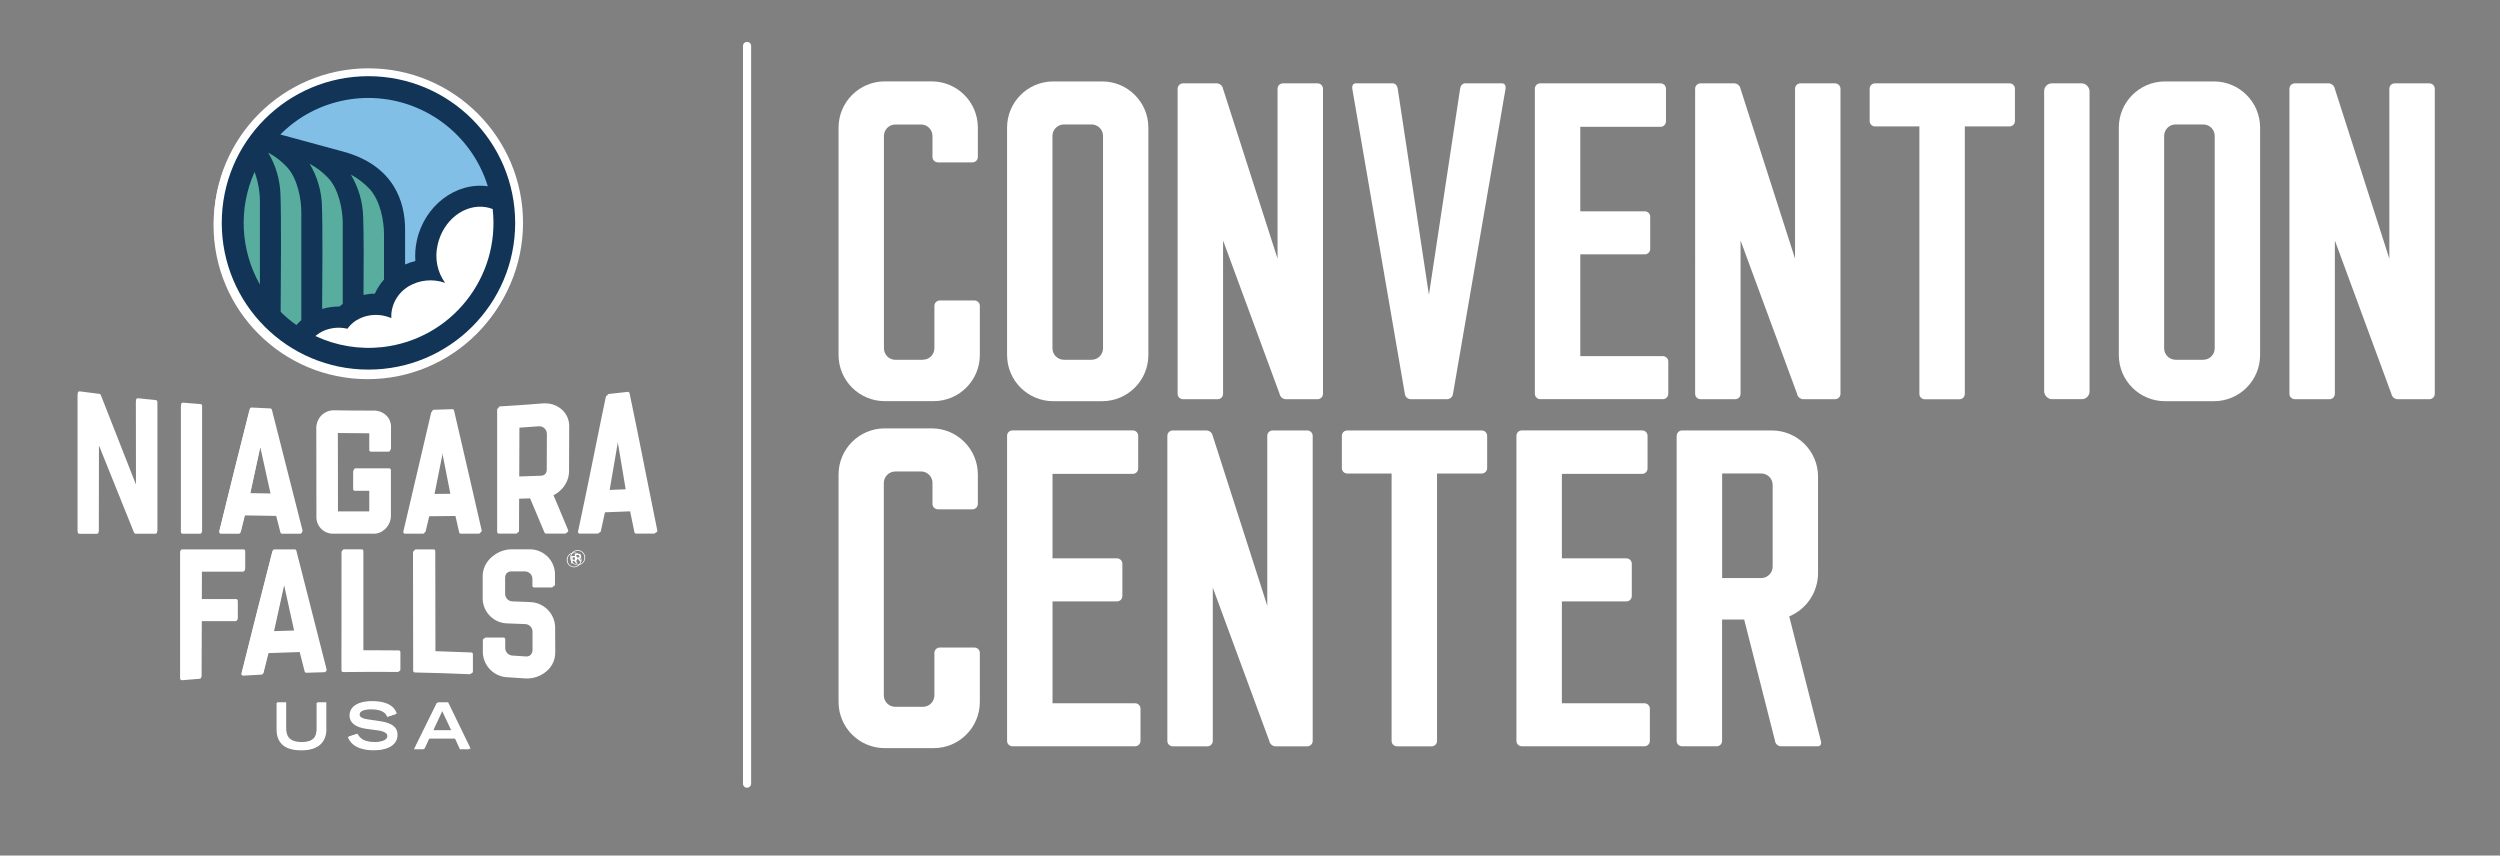 <?xml version="1.0" encoding="UTF-8"?>
<svg xmlns="http://www.w3.org/2000/svg" xmlns:xlink="http://www.w3.org/1999/xlink" id="Layer_1" data-name="Layer 1" viewBox="0 0 442.37 151.39">
  <rect x="0" y="0" width="442.37" height="151.39" fill="#808080" stroke="none"/>
  <defs>
    <style>
      .cls-1, .cls-2 {
        fill: none;
      }

      .cls-3 {
        fill: #fff;
      }

      .cls-4 {
        fill: #113457;
      }

      .cls-5 {
        fill: #58ad9f;
      }

      .cls-6 {
        fill: #82bfe7;
      }

      .cls-2 {
        clip-path: url(#clippath);
      }
    </style>
    <clipPath id="clippath">
      <rect class="cls-1" x="13.75" y="12.09" width="102.59" height="120.59"></rect>
    </clipPath>
  </defs>
  <g id="Group_6297" data-name="Group 6297">
    <g id="Group_6296" data-name="Group 6296">
      <g id="Group_6295" data-name="Group 6295">
        <path id="Path_7803" data-name="Path 7803" class="cls-3" d="m163.31,63.65c1.12,0,2.03-.91,2.03-2.03v-7.47c-.01-.53.4-.96.93-.98.02,0,.03,0,.05,0h6.08c.53-.01.97.4.98.93,0,.02,0,.03,0,.05v8.66c0,4.51-3.66,8.17-8.17,8.17h-8.66c-4.51,0-8.17-3.66-8.17-8.17V22.58c0-4.51,3.66-8.17,8.17-8.18h8.31c4.51,0,8.17,3.66,8.17,8.18v5.17c.01.53-.41.97-.93.98-.01,0-.03,0-.04,0h-6.08c-.53.01-.97-.41-.98-.93,0-.01,0-.03,0-.04v-3.7c0-1.12-.91-2.03-2.03-2.03h-4.54c-1.12,0-2.02.91-2.02,2.03v37.58c0,1.12.91,2.02,2.02,2.03h4.89Z"></path>
        <path id="Path_7804" data-name="Path 7804" class="cls-3" d="m178.2,22.58c0-4.51,3.66-8.17,8.17-8.17h8.66c4.51,0,8.17,3.66,8.17,8.17v40.24c0,4.51-3.66,8.16-8.17,8.17h-8.66c-4.51,0-8.17-3.66-8.17-8.17V22.58Zm16.98,1.47c0-1.12-.91-2.03-2.03-2.03h-4.89c-1.12,0-2.03.91-2.03,2.03v37.58c0,1.12.91,2.02,2.03,2.03h4.89c1.12,0,2.03-.91,2.03-2.03V24.04Z"></path>
        <path id="Path_7805" data-name="Path 7805" class="cls-3" d="m209.36,14.75h6.01c.53.05.96.45,1.05.98l9.64,30.04V15.73c-.01-.53.4-.97.93-.98.02,0,.03,0,.05,0h6.08c.53-.01.96.41.98.93,0,.02,0,.03,0,.05v53.93c.01.53-.4.96-.93.98-.02,0-.03,0-.05,0h-5.66c-.53-.05-.96-.45-1.05-.98l-9.99-27.1v27.1c.01.53-.4.97-.93.98-.02,0-.03,0-.05,0h-6.08c-.53.01-.97-.4-.98-.93,0-.02,0-.03,0-.05V15.73c-.01-.53.41-.97.93-.98.01,0,.03,0,.04,0"></path>
        <path id="Path_7806" data-name="Path 7806" class="cls-3" d="m252.84,52.2l5.52-36.47c.14-.98.84-.98.84-.98h6.64s.7,0,.56.98l-9.29,53.93c-.05.54-.5.96-1.05.98h-6.43c-.55-.01-1-.43-1.05-.98l-9.29-53.93c-.14-.98.56-.98.56-.98h6.64s.7,0,.84.98l5.52,36.47Z"></path>
        <path id="Path_7807" data-name="Path 7807" class="cls-3" d="m279.62,63.02h14.6c.53-.01.97.41.98.93,0,.01,0,.03,0,.04v5.66c.01.53-.41.97-.93.98-.01,0-.03,0-.04,0h-21.66c-.53.01-.97-.4-.98-.93,0-.02,0-.03,0-.05V15.73c-.01-.53.4-.97.93-.98.02,0,.03,0,.05,0h21.24c.53-.01.97.4.98.93,0,.02,0,.03,0,.05v5.73c.01.53-.4.97-.93.98-.02,0-.03,0-.05,0h-14.18v14.95h11.39c.53-.01.97.4.98.93,0,.02,0,.03,0,.05v5.66c.01.53-.4.96-.93.98-.02,0-.03,0-.05,0h-11.39v18.02Z"></path>
        <path id="Path_7808" data-name="Path 7808" class="cls-3" d="m300.93,14.75h6.01c.53.05.96.45,1.05.98l9.64,30.04V15.73c-.01-.53.4-.97.93-.98.02,0,.03,0,.05,0h6.08c.53-.01.96.41.98.93,0,.02,0,.03,0,.05v53.93c.01.53-.4.96-.93.98-.02,0-.03,0-.05,0h-5.66c-.53-.05-.96-.45-1.05-.98l-9.99-27.1v27.1c.01.53-.4.97-.93.98-.02,0-.03,0-.05,0h-6.08c-.53.01-.97-.4-.98-.93,0-.02,0-.03,0-.05V15.73c-.01-.53.41-.97.94-.98.01,0,.03,0,.04,0"></path>
        <path id="Path_7809" data-name="Path 7809" class="cls-3" d="m355.56,14.75c.53-.01.97.4.98.93,0,.02,0,.03,0,.05v5.66c.01.53-.41.96-.93.98-.02,0-.03,0-.05,0h-7.89v47.3c.01.53-.4.97-.93.98-.02,0-.03,0-.05,0h-6.08c-.53.01-.97-.4-.98-.93,0-.02,0-.03,0-.05V22.37h-7.82c-.53.01-.96-.4-.98-.93,0-.02,0-.03,0-.05v-5.66c-.01-.53.4-.97.93-.98.02,0,.03,0,.05,0h23.75Z"></path>
        <rect id="Rectangle_3848" data-name="Rectangle 3848" class="cls-3" x="361.71" y="14.75" width="8.03" height="55.88" rx="1.36" ry="1.36"></rect>
        <path id="Path_7810" data-name="Path 7810" class="cls-3" d="m374.92,22.58c0-4.51,3.66-8.17,8.17-8.17h8.66c4.51,0,8.17,3.66,8.17,8.17v40.24c0,4.51-3.66,8.17-8.17,8.17h-8.66c-4.51,0-8.17-3.66-8.17-8.17V22.58Zm16.97,1.47c0-1.12-.91-2.03-2.03-2.03h-4.89c-1.12,0-2.03.91-2.03,2.03v37.58c0,1.12.91,2.02,2.03,2.03h4.89c1.12,0,2.02-.91,2.03-2.03V24.04Z"></path>
        <path id="Path_7811" data-name="Path 7811" class="cls-3" d="m406.09,14.75h6.01c.53.05.96.45,1.05.98l9.64,30.04V15.73c-.01-.53.4-.97.93-.98.02,0,.03,0,.05,0h6.08c.53-.01.96.41.98.93,0,.02,0,.03,0,.05v53.93c.01.53-.4.96-.93.98-.02,0-.03,0-.05,0h-5.66c-.53-.05-.96-.45-1.05-.98l-9.99-27.1v27.1c.01.53-.4.97-.93.98-.02,0-.03,0-.05,0h-6.08c-.53.01-.97-.4-.98-.93,0-.02,0-.03,0-.05V15.73c-.01-.53.41-.97.93-.98.01,0,.03,0,.04,0"></path>
        <path id="Path_7812" data-name="Path 7812" class="cls-3" d="m162.96,83.43h-4.54c-1.12,0-2.03.91-2.03,2.03v37.58c0,1.12.91,2.03,2.03,2.03h4.89c1.12,0,2.02-.91,2.03-2.03v-7.48c-.01-.53.4-.96.93-.98.02,0,.03,0,.05,0h6.08c.53-.01.97.4.98.93,0,.01,0,.03,0,.04v8.66c0,4.51-3.66,8.17-8.17,8.17h-8.66c-4.51,0-8.17-3.66-8.17-8.17v-40.24c0-4.51,3.66-8.17,8.17-8.17h8.31c4.51,0,8.17,3.66,8.17,8.17v5.17c.01.53-.41.97-.93.98-.01,0-.03,0-.04,0h-6.08c-.53.01-.97-.41-.98-.93,0-.01,0-.03,0-.04v-3.7c0-1.12-.91-2.03-2.03-2.03"></path>
        <path id="Path_7813" data-name="Path 7813" class="cls-3" d="m186.23,124.44h14.6c.53-.01.97.41.98.93,0,.01,0,.03,0,.04v5.66c.01.53-.41.97-.93.98-.01,0-.03,0-.04,0h-21.66c-.53.01-.97-.4-.98-.93,0-.02,0-.03,0-.05v-53.93c-.01-.53.4-.97.93-.98.02,0,.03,0,.05,0h21.24c.53-.01.97.4.98.93,0,.02,0,.03,0,.05v5.73c.01.53-.4.97-.93.98-.02,0-.03,0-.05,0h-14.18v14.95h11.38c.53-.01.97.4.98.93,0,.02,0,.03,0,.05v5.66c.01.53-.4.96-.93.98-.02,0-.03,0-.05,0h-11.38v18.02Z"></path>
        <path id="Path_7814" data-name="Path 7814" class="cls-3" d="m207.54,76.17h6.01c.53.05.96.45,1.05.98l9.64,30.04v-30.04c-.01-.53.4-.97.93-.98.02,0,.03,0,.05,0h6.08c.53-.01.96.41.98.93,0,.02,0,.03,0,.05v53.93c.01.53-.4.96-.93.98-.02,0-.03,0-.05,0h-5.66c-.53-.05-.96-.45-1.05-.98l-9.99-27.1v27.1c.01.53-.4.97-.93.98-.02,0-.03,0-.05,0h-6.08c-.53.01-.97-.4-.98-.93,0-.02,0-.03,0-.05v-53.93c-.01-.53.41-.97.93-.98.01,0,.03,0,.04,0"></path>
        <path id="Path_7815" data-name="Path 7815" class="cls-3" d="m262.17,76.17c.53-.01.97.4.98.93,0,.02,0,.03,0,.05v5.66c.01.53-.41.96-.93.98-.02,0-.03,0-.05,0h-7.89v47.29c.01.53-.4.97-.93.98-.02,0-.03,0-.05,0h-6.08c-.53.01-.97-.4-.98-.93,0-.02,0-.03,0-.05v-47.29h-7.82c-.53.01-.96-.4-.98-.93,0-.02,0-.03,0-.05v-5.66c-.01-.53.4-.97.93-.98.02,0,.03,0,.05,0h23.75Z"></path>
        <path id="Path_7816" data-name="Path 7816" class="cls-3" d="m276.36,124.44h14.6c.53-.01.97.41.98.93,0,.01,0,.03,0,.04v5.66c.01.53-.41.97-.93.98-.01,0-.03,0-.04,0h-21.66c-.53.01-.97-.4-.98-.93,0-.02,0-.03,0-.05v-53.93c-.01-.53.4-.97.93-.98.02,0,.03,0,.05,0h21.24c.53-.01.97.4.98.93,0,.02,0,.03,0,.05v5.73c.01.53-.4.97-.93.98-.02,0-.03,0-.05,0h-14.18v14.95h11.39c.53-.01.97.4.98.93,0,.02,0,.03,0,.05v5.66c.01.53-.4.96-.93.98-.02,0-.03,0-.05,0h-11.39v18.02Z"></path>
        <path id="Path_7817" data-name="Path 7817" class="cls-3" d="m296.69,77.15c-.01-.53.4-.97.93-.98.02,0,.03,0,.05,0h15.86c4.51,0,8.17,3.66,8.17,8.17v17.11c-.02,3.33-2.02,6.33-5.1,7.62l5.59,22c.28.98-.49.98-.49.98h-6.64c-.52-.05-.93-.46-.98-.98l-5.45-21.45h-3.91v21.45c.01.53-.4.97-.93.98-.02,0-.03,0-.05,0h-6.08c-.53.01-.97-.4-.98-.93,0-.02,0-.03,0-.05v-53.93Zm16.98,8.66c0-1.12-.91-2.03-2.03-2.03h-6.91v18.51h6.91c1.12,0,2.03-.91,2.03-2.03v-14.46Z"></path>
        <path id="Path_7818" data-name="Path 7818" class="cls-3" d="m132.19,139.39c-.4,0-.72-.32-.72-.72V8.13c0-.4.32-.72.72-.72s.72.32.72.72v130.53c0,.4-.32.72-.72.72"></path>
        <path id="Path_7819" data-name="Path 7819" class="cls-3" d="m57.62,129.06c0,2.63-1.68,3.71-4.34,3.71s-4.34-1.08-4.34-3.71v-4.67h1.6v4.55c0,1.35.48,2.45,2.74,2.45s2.74-1.1,2.74-2.45v-4.55h1.6v4.67Z"></path>
        <path id="Path_7820" data-name="Path 7820" class="cls-3" d="m68.52,126.88c-.26-.73-.92-1.36-2.87-1.36-1.08,0-2.17.27-2.17,1.02,0,.35.2.72,1.83.92l1.93.29c1.83.28,2.91.99,2.91,2.36,0,1.93-1.85,2.65-4.03,2.65-3.51,0-4.36-1.73-4.56-2.35l1.54-.48c.29.6.9,1.46,3.06,1.46,1.31,0,2.38-.43,2.38-1.14,0-.53-.61-.88-1.78-1.02l-1.96-.27c-1.89-.26-2.95-1.08-2.95-2.33,0-2.45,3.18-2.45,3.81-2.45,3.52,0,4.13,1.63,4.33,2.19l-1.51.5Z"></path>
        <path id="Path_7821" data-name="Path 7821" class="cls-3" d="m77.27,124.4h1.82l3.97,8.18h-1.68l-.86-1.88h-4.71l-.87,1.88h-1.7l4.03-8.18Zm2.62,4.93l-1.71-3.64-1.71,3.64h3.42Z"></path>
        <path id="Path_7822" data-name="Path 7822" class="cls-3" d="m66.03,94.44c1.6.04,2.94-1.21,3-2.82v-8.18c0-.17-.13-.3-.3-.3h0s-3.04,0-3.68,0c-.7,0-1.37,0-2.25,0h0c-.17,0-.3.13-.3.3h0s-.01,3.11-.01,3.11c0,.08.03.15.09.21.06.06.13.09.21.09h.23c.72,0,1.3,0,1.89,0h.43v3.89h-1.56c-1.26,0-2.35,0-3.78,0h-.31l-.02-14.12c1.9.03,3.08.04,4.64.04h1.03v2.96c0,.17.13.3.3.3h3.11c.17,0,.3-.13.3-.3h0v-3.85c0-.73-.29-1.42-.81-1.93-.59-.57-1.38-.89-2.2-.89h-1.05c-2.19,0-3.53-.01-5.99-.05h-.06c-.8,0-1.58.31-2.15.86-.53.51-.82,1.21-.82,1.94l.02,15.91c.06,1.61,1.39,2.87,3,2.82,2.3,0,3.66,0,5.61,0h1.44Z"></path>
        <path id="Path_7823" data-name="Path 7823" class="cls-3" d="m39.06,94.44h3.2c.14,0,.26-.09.29-.23l.74-3.01c2.09.04,3.47.06,5.58.09l.75,2.93c.03.13.15.22.29.22h3.21c.17,0,.3-.14.3-.3,0-.02,0-.05,0-.07-1.96-7.64-3.73-14.6-5.4-21.28-.03-.13-.14-.22-.28-.22-1.1-.05-2.2-.1-3.3-.16h-.02c-.14,0-.25.09-.29.22-1.85,7.31-3.65,14.52-5.34,21.44-.04.16.06.32.22.36.02,0,.04,0,.06,0m6.92-15.15h.1l1.83,8.29-3.72-.06,1.79-8.23Z"></path>
        <path id="Path_7824" data-name="Path 7824" class="cls-3" d="m27.52,71.11c-1.05-.1-2.1-.21-3.15-.32h-.03c-.17,0-.3.13-.3.3h0l.02,14.78-.09.02-6.16-15.7c-.04-.1-.13-.17-.24-.19l-.27-.03c-1.07-.13-2.14-.26-3.21-.4h-.04c-.17,0-.3.13-.3.3h0v24.28c0,.17.13.3.3.3h3.09c.17,0,.3-.13.3-.3h0l.03-15.19.09-.02,6.16,15.31c.05.11.15.19.28.19h3.5c.17,0,.3-.13.3-.3h0v-22.73c0-.15-.11-.28-.27-.3"></path>
        <path id="Path_7825" data-name="Path 7825" class="cls-3" d="m113.75,82.88l-.02-.12c-.92-4.61-1.79-8.96-2.62-12.9-.03-.14-.15-.24-.29-.24h-.04c-1.11.13-2.22.25-3.32.37-.13.01-.23.11-.26.24-.77,3.7-1.5,7.22-2.17,10.58l-.02.1c-.96,4.72-1.87,9.17-2.73,13.16-.03.16.07.32.23.35.02,0,.04,0,.06,0h3.18c.14,0,.26-.1.29-.23.25-1.16.51-2.33.76-3.53,1.73-.06,3-.11,4.7-.18l.76,3.7c.03.14.15.24.29.24h3.17c.17,0,.3-.14.3-.3,0-.02,0-.04,0-.05-.82-3.98-1.55-7.65-2.26-11.2m-6.16,4.06l1.56-9.07h.09l1.5,8.95-3.14.12Z"></path>
        <path id="Path_7826" data-name="Path 7826" class="cls-3" d="m79.85,72.7h-.01c-1.09.04-2.18.08-3.27.11-.13,0-.25.1-.28.23-1.63,7.01-3.27,14.02-4.92,21.03-.04.16.07.32.23.36.02,0,.04,0,.06,0h3.19c.14,0,.26-.1.29-.23l.67-2.85c1.75-.01,3.04-.03,4.78-.05l.66,2.9c.03.13.15.23.29.23h3.18c.17,0,.3-.14.3-.3,0-.02,0-.04,0-.06-1.53-6.72-3.17-13.84-4.88-21.14-.03-.13-.15-.23-.29-.23m-3.18,14.95l1.5-7.48h.1l1.47,7.45-3.07.03Z"></path>
        <path id="Path_7827" data-name="Path 7827" class="cls-3" d="m32.29,94.44h3.11c.17,0,.3-.13.3-.3h0v-22.04c0-.16-.12-.29-.27-.3l-.26-.02c-.95-.07-1.89-.15-2.84-.23h-.02c-.17,0-.3.13-.3.3h0v22.29c0,.17.13.3.3.3h0"></path>
        <path id="Path_7828" data-name="Path 7828" class="cls-3" d="m97.62,87.76c1.65-.64,2.75-2.2,2.8-3.97l.03-8.09c0-1.1-.45-2.15-1.26-2.89-.82-.75-1.9-1.16-3.01-1.14-.13,0-.25,0-.38.01-2.43.19-3.63.28-6.1.43l-1.45.09c-.16.01-.28.14-.28.3v21.62c0,.17.13.3.3.3h3.04c.17,0,.3-.13.3-.3h0s.02-5.87.02-5.87c.76-.02,1.43-.04,2.17-.07.99,2.32,1.65,3.9,2.55,6.06.05.11.15.18.28.18h3.36c.17,0,.3-.14.3-.3,0-.04,0-.07-.02-.11-1.03-2.48-1.71-4.11-2.63-6.26m-5.96-12.06c1.27-.08,2.32-.16,3.65-.26h.11c.74,0,1.33.6,1.33,1.34l-.02,6.34c0,.72-.57,1.3-1.29,1.33-1.41.05-2.52.09-3.81.13l.03-8.87Z"></path>
        <path id="Path_7829" data-name="Path 7829" class="cls-3" d="m41.68,106.19h-6.05l.02-5.04h7.34c.17,0,.3-.13.3-.3h0v-3.12c0-.17-.13-.3-.3-.3h-10.81c-.17,0-.3.13-.3.3h0v22.33c0,.17.13.3.3.3h.03c1.04-.09,2.07-.17,3.11-.25.16-.01.28-.14.27-.3l.03-9.9h6.06c.17,0,.3-.13.3-.3h0v-3.12c0-.17-.13-.3-.3-.3h0"></path>
        <path id="Path_7830" data-name="Path 7830" class="cls-3" d="m70.37,115.25c-1.86-.02-3.13-.03-4.43-.03-.58,0-1.17,0-1.81,0v-17.5c0-.08-.02-.16-.08-.21-.06-.06-.13-.09-.21-.09h-3.11c-.17,0-.3.13-.3.3h0s-.01,20.9-.01,20.9c0,.17.13.3.3.3h0c1.8-.02,3.59-.04,5.32-.04,1.45,0,2.91,0,4.32.02h0c.17,0,.3-.13.3-.3h0v-3.07c0-.16-.13-.3-.29-.3"></path>
        <path id="Path_7831" data-name="Path 7831" class="cls-3" d="m83.14,115.62c-2.59-.12-4.18-.18-6.32-.23l-.03-17.65c0-.17-.13-.3-.3-.3h-3.11c-.08,0-.15.03-.21.09-.06.06-.09.13-.09.21l.03,20.95c0,.16.13.3.29.3,3.31.07,6.57.17,9.7.31h.01c.17,0,.3-.13.3-.3h0v-3.07c0-.16-.12-.29-.28-.3"></path>
        <path id="Path_7832" data-name="Path 7832" class="cls-3" d="m52.34,97.65c-.03-.13-.15-.22-.29-.22h-3.59c-.14,0-.25.09-.29.22-1.94,7.57-3.72,14.62-5.45,21.54-.04.16.06.32.22.36.02,0,.04,0,.07,0h.08c1.06-.06,2.13-.13,3.19-.18.13,0,.24-.1.27-.23l.89-3.57c2.16-.09,3.52-.13,5.59-.19l.88,3.44c.03.13.15.22.29.22h0c1.06-.03,2.12-.06,3.18-.09.09,0,.18-.05.23-.12.05-.07.07-.17.05-.25-1.85-7.22-3.65-14.27-5.33-20.96m-3.96,14.2l1.81-8.24h.1l1.79,8.12-3.7.12Z"></path>
        <path id="Path_7833" data-name="Path 7833" class="cls-3" d="m93.5,106.75l-.29-.02c-1.11-.05-1.86-.08-2.8-.11-.72-.02-1.28-.61-1.28-1.33v-2.84c0-.74.59-1.33,1.32-1.34h2.43c.73,0,1.33.59,1.33,1.33v1.21c0,.17.13.3.3.3h3.11c.17,0,.3-.14.3-.31h0v-1.97c-.11-2.4-2.11-4.28-4.51-4.24h-3.04c-1.36-.02-2.68.5-3.66,1.44-.83.81-1.3,1.92-1.3,3.08v4.12c.12,2.38,2.09,4.25,4.47,4.24.96.04,2.17.08,3.07.12.71.03,1.28.61,1.28,1.33v3.23c.01.74-.58,1.34-1.32,1.34h-.09l-2.43-.16c-.7-.05-1.24-.63-1.24-1.33v-1.56c0-.17-.14-.3-.3-.3h-3.11c-.17,0-.3.14-.3.31h0v2.25c.13,2.37,2.05,4.24,4.42,4.3,1.2.07,1.8.12,3.01.2.13,0,.25.01.38.01,1.24.02,2.44-.44,3.35-1.27.87-.8,1.36-1.93,1.36-3.12l-.02-4.58c-.11-2.38-2.05-4.27-4.44-4.32"></path>
        <path id="Path_7834" data-name="Path 7834" class="cls-3" d="m102.18,98.8c0-.28-.22-.42-.51-.42h-.6v1.33h.25v-.46h.28l.32.46h.31l-.35-.5c.18-.04.31-.21.31-.4m-.53.24h-.32v-.43h.32c.17,0,.27.07.27.22,0,.13-.1.22-.27.22"></path>
        <path id="Path_7835" data-name="Path 7835" class="cls-3" d="m101.58,97.76c-.72,0-1.3.59-1.3,1.31h0c0,.73.59,1.31,1.31,1.31.72,0,1.3-.59,1.3-1.31h0c0-.72-.58-1.31-1.3-1.31h0m1.15,1.31c.02.64-.48,1.17-1.12,1.19-.64.02-1.17-.48-1.19-1.12,0-.02,0-.05,0-.07h0c-.02-.64.48-1.18,1.12-1.2.64-.02,1.17.48,1.19,1.12,0,.02,0,.05,0,.07h0Z"></path>
        <path id="Path_7836" data-name="Path 7836" class="cls-3" d="m47.37,27.44c1.35,2.25,2.09,4.8,2.17,7.42.16,3.7.08,14.97.03,20.67.86.85,1.78,1.63,2.77,2.33.27-.31.56-.59.88-.86v-18.98c0-2.47-.68-6.08-2.6-8.1-.95-.99-2.04-1.82-3.24-2.47"></path>
        <path id="Path_7837" data-name="Path 7837" class="cls-3" d="m43.05,39.84c0,3.81.98,7.56,2.87,10.88v-14.57c0-1.81-.32-3.61-.94-5.32-1.27,2.83-1.93,5.91-1.92,9.01"></path>
        <path id="Path_7838" data-name="Path 7838" class="cls-3" d="m54.66,29.41c1.35,2.25,2.09,4.8,2.17,7.41.15,3.55.09,12.96.04,18.19.99-.29,2.01-.43,3.04-.42.19-.16.39-.31.6-.46v-14.16c0-2.47-.68-6.08-2.6-8.1-.95-.99-2.04-1.82-3.25-2.47"></path>
        <path id="Path_7839" data-name="Path 7839" class="cls-3" d="m65.2,33.79c-.95-.99-2.04-1.82-3.25-2.47,1.35,2.25,2.09,4.8,2.17,7.42.13,2.96.1,9.97.06,13.8.66-.14,1.33-.22,2.01-.22.41-.9.95-1.74,1.61-2.48v-7.94c0-2.47-.68-6.08-2.6-8.1"></path>
        <path id="Path_7840" data-name="Path 7840" class="cls-3" d="m71.52,40.97v6.19c.59-.26,1.2-.46,1.82-.61-.08-1.2,0-2.4.25-3.57,1.31-6.17,6.89-10.42,12.53-9.62-3.5-11.61-15.74-18.19-27.36-14.69-3.5,1.06-6.69,2.97-9.26,5.57,3.31.9,8.28,2.25,11.01,2.99,9.09,2.43,11.01,8.95,11.01,13.74"></path>
        <path id="Path_7841" data-name="Path 7841" class="cls-3" d="m87.09,39.84c0-.81-.05-1.63-.14-2.44-.38-.15-.78-.26-1.18-.33-3.79-.65-7.61,2.34-8.54,6.69-.54,2.31-.06,4.73,1.32,6.66-2.16-.76-4.54-.52-6.5.65-.19.12-.36.25-.54.39-.19.15-.38.31-.55.48l-.06.05c-.16.15-.3.32-.44.49-.03.04-.06.07-.09.11-.12.16-.24.32-.34.48-.04.06-.07.11-.1.17-.09.15-.18.31-.25.47-.04.08-.07.16-.11.24-.06.15-.12.29-.17.44-.04.11-.07.22-.1.33-.04.13-.07.26-.1.39s-.05.29-.07.44c-.01.1-.03.2-.04.31-.02.26-.03.51-.01.77-.19-.08-.39-.15-.58-.21-.16-.05-.32-.1-.48-.14-1.35-.35-2.77-.27-4.07.23-.15.06-.3.12-.44.19-.19.09-.37.19-.55.29-.64.39-1.19.91-1.62,1.52-.16-.04-.32-.06-.48-.09-.12-.02-.23-.03-.35-.05-.65-.07-1.3-.05-1.94.07-.19.03-.38.08-.56.13h-.02c-.17.06-.35.11-.52.17-.05.02-.1.04-.15.06-.13.05-.26.1-.39.17-.18.09-.36.19-.53.29-.2.13-.38.26-.56.41-.05.04-.11.09-.16.13,11.02,5.17,24.15.42,29.31-10.6,1.37-2.93,2.08-6.13,2.08-9.36"></path>
        <path id="Path_7842" data-name="Path 7842" class="cls-3" d="m65.04,12.59c-15.05,0-27.25,12.2-27.25,27.25s12.2,27.25,27.25,27.25c15.05,0,27.25-12.2,27.25-27.25-.02-15.04-12.21-27.23-27.25-27.25m0,53.12c-14.29,0-25.88-11.59-25.88-25.88s11.59-25.88,25.88-25.88c14.29,0,25.88,11.59,25.88,25.88-.02,14.29-11.59,25.86-25.88,25.88"></path>
      </g>
    </g>
    <g id="Group_3076" data-name="Group 3076">
      <g class="cls-2">
        <g id="Mask_Group_2998" data-name="Mask Group 2998">
          <path id="Path_5780" data-name="Path 5780" class="cls-3" d="m64.75,94.21c-1.96,0-3.32,0-5.63,0-1.61.04-2.95-1.22-3.01-2.83l-.02-15.96c0-.73.3-1.44.82-1.95.58-.56,1.36-.87,2.16-.87h.05c2.46.04,3.81.05,6.01.05h1.05c.82,0,1.61.32,2.2.89.52.51.81,1.21.81,1.94v3.85c0,.17-.13.3-.3.3h-3.12c-.17,0-.3-.13-.3-.3h0v-2.97h-1.03c-1.57,0-2.76-.01-4.66-.04l.02,14.17h.31c1.43,0,2.52,0,3.79,0h1.57v-3.9h-.43c-.59,0-1.18,0-1.9,0h-.23c-.17,0-.3-.13-.3-.3h0v-3.12c.01-.17.15-.3.31-.3h0c.88,0,1.56,0,2.26,0,.63,0,3.69,0,3.69,0h0c.17,0,.3.13.3.3h0v8.21c-.05,1.61-1.4,2.87-3.01,2.83h-1.44Z"></path>
          <path id="Path_5781" data-name="Path 5781" class="cls-3" d="m88.51,94.21c-.17,0-.3-.13-.3-.3v-21.7c0-.16.12-.29.28-.3l1.45-.09c2.48-.16,3.68-.24,6.12-.44.13,0,.25-.01.38-.01,1.12-.01,2.2.39,3.02,1.14.81.74,1.27,1.8,1.26,2.9l-.03,8.12c-.1,2.4-2.06,4.31-4.47,4.35-1.79.06-2.93.1-4.36.15l-.02,5.89c0,.17-.13.3-.3.3h-3.04Zm3.38-9.9c1.29-.04,2.4-.08,3.82-.13.72-.02,1.29-.61,1.29-1.33l.02-6.36c0-.74-.6-1.34-1.34-1.34h-.11c-1.33.1-2.39.18-3.66.26l-.03,8.9Z"></path>
          <path id="Path_5782" data-name="Path 5782" class="cls-3" d="m112.86,94.21c-.14,0-.26-.1-.29-.24l-.76-3.71c-1.71.07-2.99.12-4.72.18-.26,1.2-.51,2.38-.77,3.54-.03.14-.15.23-.29.24h-3.19c-.17,0-.3-.14-.3-.3,0-.02,0-.04,0-.06.87-4,1.78-8.47,2.74-13.2l.02-.1c.69-3.37,1.41-6.9,2.18-10.61.03-.13.13-.22.26-.24,1.11-.12,2.22-.25,3.33-.37.01,0,.02,0,.04,0,.14,0,.26.1.29.24.84,3.96,1.71,8.32,2.63,12.94l.02.12c.71,3.56,1.45,7.24,2.26,11.23.03.16-.07.32-.24.35-.02,0-.04,0-.06,0h-3.18Zm-4.97-7.52l3.15-.12-1.51-8.98h-.09l-1.56,9.1Zm-26.13,7.52c-.14,0-.26-.1-.29-.23l-.67-2.91c-1.75.02-3.04.04-4.8.05l-.67,2.86c-.03.13-.15.23-.29.23h-3.2c-.17,0-.3-.14-.3-.3,0-.02,0-.04,0-.07,1.65-7.03,3.3-14.06,4.94-21.1.03-.13.15-.23.28-.23,1.09-.03,2.19-.07,3.28-.11h.01c.14,0,.26.1.29.23,1.71,7.33,3.35,14.46,4.89,21.21.04.16-.07.32-.23.36-.02,0-.04,0-.06,0h-3.19Zm-4.88-6.81l3.08-.03-1.47-7.47h-.1l-1.5,7.51Zm-26.86,6.81c-.14,0-.25-.09-.29-.22l-.75-2.93c-2.11-.03-3.5-.05-5.6-.09l-.74,3.02c-.03.13-.15.23-.29.23h-3.2c-.17,0-.3-.14-.3-.3,0-.02,0-.05,0-.07,1.7-6.94,3.51-14.18,5.36-21.51.03-.13.15-.22.29-.23h.02c1.1.06,2.21.11,3.31.16.13,0,.24.1.28.23,1.69,6.7,3.46,13.68,5.42,21.35.04.16-.06.32-.22.36-.02,0-.05,0-.07,0h-3.22Zm-1.99-6.89l-1.84-8.32h-.1l-1.79,8.26,3.73.06Zm-15.68,6.89c-.17,0-.3-.13-.3-.3h0v-22.36c0-.17.13-.3.3-.3h.03c.95.08,1.9.15,2.85.23l.26.02c.16.01.28.14.27.3v22.11c0,.17-.13.3-.3.3h-3.11Zm-8.32,0c-.12,0-.23-.07-.28-.19l-6.18-15.36-.09.02-.03,15.23c0,.17-.13.3-.3.3h-3.09c-.17,0-.3-.13-.3-.3h0v-24.36c0-.17.13-.3.3-.3h.04c1.08.14,2.15.27,3.22.41l.27.03c.11.01.2.09.24.19l6.18,15.74.09-.02-.02-14.83c0-.17.13-.3.3-.3h.03c1.05.11,2.11.22,3.16.32.15.02.27.15.27.3v22.81c0,.17-.13.3-.3.3h-3.51Z"></path>
          <path id="Path_5783" data-name="Path 5783" class="cls-3" d="m96.88,94.21c-.12,0-.23-.07-.28-.18-1.01-2.43-1.73-4.13-2.95-7-.06-.15,0-.33.16-.39l2.87-1.22c.07-.03.15-.03.23,0,.07.03.13.09.16.16,1.4,3.28,2.14,5.05,3.46,8.23.06.15-.01.33-.16.39-.04.01-.07.02-.11.02h-3.37Z"></path>
          <path id="Path_5784" data-name="Path 5784" class="cls-3" d="m32.24,120.21c-.17,0-.3-.13-.3-.3v-22.4c0-.17.13-.3.3-.3h10.85c.17,0,.3.13.3.3v3.13c0,.17-.13.3-.3.3h-7.37l-.02,5.06h6.07c.17,0,.3.13.3.3v3.13c0,.17-.13.3-.3.3h-6.08l-.03,9.93c0,.16-.12.29-.28.3-1.04.08-2.08.17-3.12.25h-.03m10.86-.79c-.17,0-.3-.14-.3-.3,0-.02,0-.05,0-.07,1.74-6.95,3.53-14.02,5.47-21.61.03-.13.15-.22.29-.23h3.6c.14,0,.25.09.29.23,1.69,6.7,3.49,13.78,5.35,21.02.04.16-.06.32-.22.36-.02,0-.04,0-.06,0-1.07.02-2.13.05-3.19.09h0c-.14,0-.25-.09-.29-.22l-.88-3.45c-2.08.05-3.44.1-5.61.19l-.9,3.58c-.03.13-.14.22-.27.23-1.07.05-2.13.12-3.2.18h-.07m5.39-7.74l3.72-.12-1.8-8.15h-.1l-1.82,8.27Zm34.85,7.45c-3.14-.14-6.41-.25-9.73-.31-.16,0-.29-.14-.29-.3l-.02-21.01c0-.17.13-.3.3-.3h3.12c.17,0,.3.13.3.3l.03,17.71c2.14.06,3.74.12,6.34.23.16,0,.29.14.29.3v3.08c0,.17-.13.3-.3.3h-.02Zm-22.46-.36c-.17,0-.3-.13-.3-.3v-20.97c0-.17.14-.3.31-.3h3.11c.17,0,.3.13.3.3v17.56c.64,0,1.23,0,1.81,0,1.31,0,2.58,0,4.45.03.16,0,.3.14.29.3v3.08c0,.17-.13.3-.3.3h0c-1.42-.02-2.88-.03-4.34-.03-1.73,0-3.53.01-5.33.04h0Z"></path>
          <path id="Path_5785" data-name="Path 5785" class="cls-3" d="m93.51,119.9c-.12,0-.25,0-.38-.01-1.21-.09-1.81-.13-3.02-.2-2.38-.06-4.31-1.94-4.42-4.32v-2.26c0-.17.13-.3.29-.3h3.12c.17,0,.3.13.3.29v1.57c0,.7.55,1.28,1.25,1.33l2.44.16h.09c.74,0,1.34-.6,1.33-1.34h0s-.01-3.24-.01-3.24c0-.72-.57-1.3-1.28-1.33-.91-.04-2.13-.08-3.08-.12-2.39.02-4.37-1.86-4.47-4.25v-4.14c-.01-1.16.46-2.27,1.29-3.09.98-.95,2.3-1.47,3.67-1.45h3.05c2.41-.04,4.42,1.85,4.52,4.25v1.98c0,.17-.13.3-.29.3h-3.12c-.17.01-.3-.12-.3-.29v-1.22c0-.74-.6-1.33-1.34-1.33h-2.44c-.74,0-1.34.6-1.33,1.34v2.85c0,.72.57,1.31,1.29,1.33.94.04,1.7.07,2.81.11l.3.02c2.39.05,4.34,1.95,4.45,4.34l.02,4.6c0,1.19-.49,2.32-1.36,3.13-.92.84-2.12,1.29-3.36,1.28"></path>
          <path id="Path_5786" data-name="Path 5786" class="cls-3" d="m57.76,128.95c0,2.64-1.68,3.72-4.36,3.72s-4.36-1.08-4.36-3.72v-4.68h1.6v4.57c0,1.35.49,2.46,2.75,2.46s2.75-1.11,2.75-2.46v-4.57h1.6v4.68Z"></path>
          <path id="Path_5787" data-name="Path 5787" class="cls-3" d="m68.7,126.76c-.26-.73-.93-1.36-2.88-1.36-1.08,0-2.18.27-2.18,1.03,0,.35.2.72,1.84.92l1.94.29c1.84.28,2.92.99,2.92,2.37,0,1.94-1.85,2.66-4.04,2.66-3.52,0-4.38-1.74-4.57-2.36l1.55-.48c.29.6.9,1.47,3.07,1.47,1.31,0,2.39-.43,2.39-1.14,0-.53-.61-.88-1.78-1.03l-1.96-.27c-1.9-.26-2.96-1.08-2.96-2.34,0-2.46,3.19-2.46,3.83-2.46,3.53,0,4.14,1.64,4.34,2.2l-1.51.5Z"></path>
          <path id="Path_5788" data-name="Path 5788" class="cls-3" d="m77.47,124.27h1.83l3.98,8.2h-1.69l-.86-1.89h-4.73l-.87,1.89h-1.7l4.04-8.2Zm2.63,4.94l-1.71-3.66-1.71,3.66h3.43Z"></path>
          <path id="Path_5789" data-name="Path 5789" class="cls-4" d="m90.08,39.39c0,13.69-11.1,24.79-24.79,24.79s-24.79-11.1-24.79-24.79c0-13.69,11.1-24.79,24.79-24.79,13.69,0,24.79,11.1,24.79,24.79"></path>
          <path id="Path_5790" data-name="Path 5790" class="cls-6" d="m65.2,13.48c-14.34,0-25.96,11.62-25.96,25.96s11.62,25.96,25.96,25.96c14.34,0,25.96-11.62,25.96-25.96-.02-14.33-11.63-25.94-25.96-25.96"></path>
          <path id="Path_5791" data-name="Path 5791" class="cls-3" d="m65.2,66.79c-15.11,0-27.35-12.25-27.35-27.35,0-15.11,12.25-27.35,27.35-27.35,15.11,0,27.35,12.25,27.35,27.35-.02,15.1-12.26,27.33-27.35,27.35m0-51.92c-13.57,0-24.57,11-24.57,24.57,0,13.57,11,24.57,24.57,24.57,13.57,0,24.56-11,24.57-24.57-.02-13.56-11.01-24.55-24.57-24.57"></path>
          <path id="Path_5792" data-name="Path 5792" class="cls-5" d="m46.86,24.57l18.43,6.32,4.71,6.26v12.47l-5.86,5.49-11.83,5.18s-9.03-9.45-9.15-9.74-2.65-12.97-2.65-12.97l1.86-7.18,4.5-5.83Z"></path>
          <path id="Path_5793" data-name="Path 5793" class="cls-3" d="m53.35,60.28c.02.11,4.38-4.16,4.38-4.16l5.23-1.46,5.01-1.74s2.77-4.37,4.16-4.58c1.34-.36,2.63-.88,3.84-1.56l.53-6.86,5.33-5.23h6.08l1.86,8.6-7.57,14.22-11.24,5.97-8.85.49-8.76-3.68Z"></path>
          <path id="Path_5794" data-name="Path 5794" class="cls-4" d="m65.2,13.48c-14.34,0-25.96,11.62-25.96,25.96s11.62,25.96,25.96,25.96c14.34,0,25.96-11.62,25.96-25.96-.02-14.33-11.63-25.94-25.96-25.96m-8.23,22.94c-.08-2.63-.83-5.19-2.18-7.44,1.21.65,2.31,1.48,3.25,2.47,1.93,2.03,2.61,5.65,2.61,8.13v14.2c-.21.15-.41.3-.6.46-1.03,0-2.06.13-3.05.42.05-5.25.11-14.69-.04-18.25m14.73,14.68h0c.17-.14.35-.27.54-.39,1.97-1.18,4.36-1.42,6.53-.65-1.39-1.93-1.87-4.36-1.33-6.68.93-4.36,4.76-7.36,8.57-6.71.4.07.8.18,1.18.33,1.36,12.14-7.38,23.07-19.52,24.43-4.06.45-8.16-.23-11.85-1.96.05-.04.1-.09.16-.13.18-.15.37-.28.57-.41.17-.11.35-.21.53-.29.13-.06.26-.12.39-.17.05-.02.1-.04.15-.06.17-.07.34-.12.52-.17h.02c.19-.06.37-.1.56-.13.64-.12,1.3-.14,1.94-.07.12.01.24.03.35.05.16.03.32.05.48.09.43-.61.99-1.13,1.62-1.52.18-.11.36-.2.55-.29.14-.07.29-.13.44-.19,1.3-.5,2.73-.58,4.08-.24.16.04.32.09.49.14.2.06.39.13.58.21-.01-.26,0-.51.01-.77,0-.1.03-.2.04-.31.02-.15.04-.3.07-.44s.07-.26.1-.39c.03-.11.06-.22.1-.33.05-.15.11-.3.17-.44.04-.08.07-.16.11-.24.08-.16.16-.32.25-.47.03-.06.07-.11.1-.17.11-.17.22-.33.34-.49.03-.04.06-.07.09-.11.14-.17.29-.33.44-.49l.06-.06c.17-.17.36-.33.55-.48m-22.04-16.65c-.08-2.63-.83-5.19-2.18-7.44,1.21.65,2.31,1.48,3.26,2.48,1.93,2.04,2.61,5.65,2.61,8.13v19.04c-.31.27-.6.56-.88.87-.99-.7-1.92-1.49-2.78-2.34.05-5.71.12-17.02-.03-20.73m-3.64,1.3v14.61c-3.47-6.12-3.82-13.53-.94-19.95.62,1.71.94,3.51.94,5.33m21.95,13.73c-.66.74-1.2,1.58-1.61,2.49-.68,0-1.35.08-2.01.22.04-3.84.06-10.88-.06-13.85-.08-2.63-.83-5.19-2.18-7.44,1.21.65,2.31,1.48,3.26,2.48,1.93,2.04,2.61,5.65,2.61,8.13v7.96Zm-2.77-32.14c9.71.01,18.28,6.35,21.15,15.63-5.66-.8-11.26,3.46-12.57,9.65-.25,1.18-.34,2.38-.25,3.58-.62.15-1.24.35-1.82.61v-6.21c0-4.81-1.92-11.35-11.04-13.79-2.74-.73-7.72-2.09-11.04-3,1-1,2.08-1.9,3.25-2.7,3.64-2.46,7.94-3.77,12.34-3.77"></path>
          <path id="Path_5795" data-name="Path 5795" class="cls-3" d="m100.9,98.68h0c0-.74.59-1.34,1.32-1.34.73,0,1.33.59,1.33,1.33h0c0,.74-.59,1.34-1.32,1.34-.73,0-1.33-.59-1.33-1.33m2.51,0h0c.02-.66-.5-1.2-1.15-1.21-.65-.02-1.19.5-1.21,1.15,0,.02,0,.05,0,.07h0c-.02.66.5,1.2,1.15,1.21.65.02,1.19-.5,1.21-1.15,0-.02,0-.05,0-.07m-1.7-.7h.61c.3,0,.52.14.52.43,0,.19-.12.37-.31.41l.36.51h-.31l-.32-.47h-.28v.47h-.26v-1.35Zm.59.67c.18,0,.27-.09.27-.22,0-.14-.1-.22-.27-.22h-.33v.44h.33Z"></path>
        </g>
      </g>
    </g>
  </g>
</svg>
